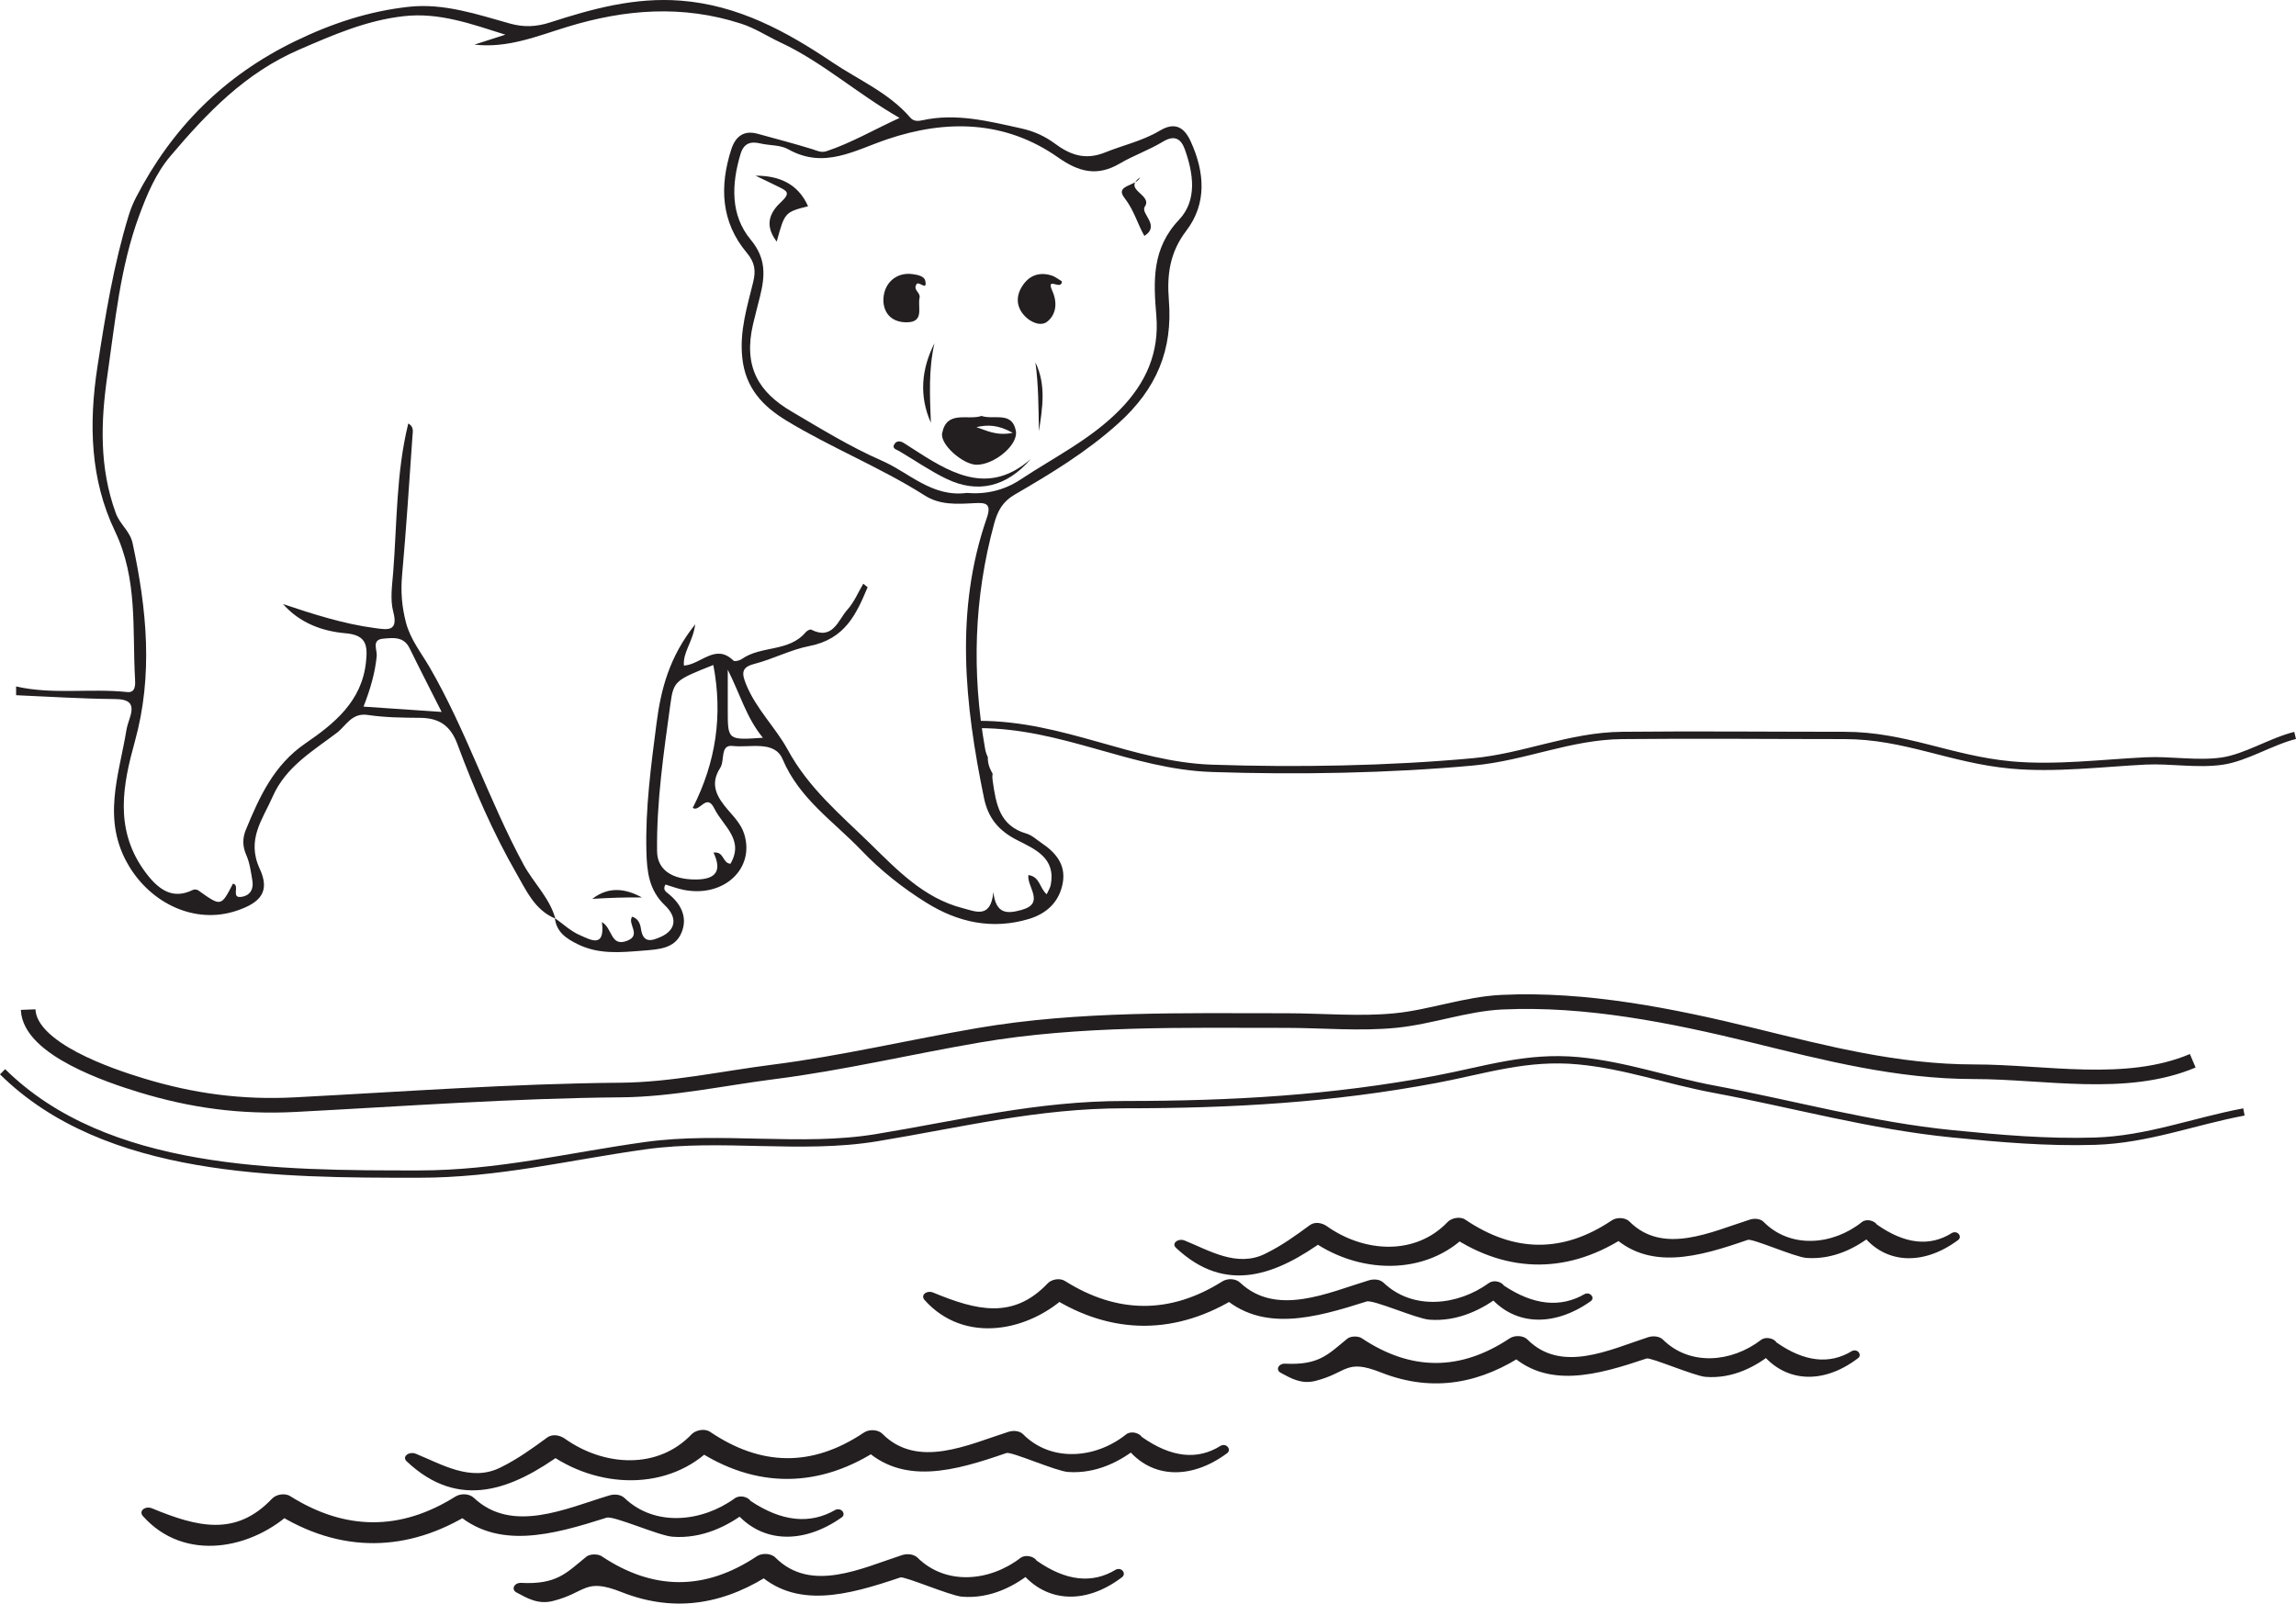 <?xml version="1.0" encoding="UTF-8"?>
<svg xmlns="http://www.w3.org/2000/svg" xmlns:xlink="http://www.w3.org/1999/xlink" width="313.971pt" height="219.344pt" viewBox="0 0 313.971 219.344" version="1.1">
<defs>
<clipPath id="clip1">
  <path d="M 128 93 L 313.973 93 L 313.973 111 L 128 111 Z M 128 93 "/>
</clipPath>
<clipPath id="clip2">
  <path d="M 70 212 L 154 212 L 154 219.344 L 70 219.344 Z M 70 212 "/>
</clipPath>
</defs>
<g id="surface1">
<path style=" stroke:none;fill-rule:evenodd;fill:rgb(13.73%,12.16%,12.549%);fill-opacity:1;" d="M 144.703 21.543 C 147.559 23.551 150.066 24.164 153.133 22.363 C 155.02 21.258 157.129 20.527 158.996 19.395 C 160.574 18.434 161.48 18.941 162.008 20.395 C 163.207 23.723 163.746 27.398 161.227 30.062 C 157.488 34.012 157.73 38.453 158.125 43.195 C 158.539 48.219 156.727 52.375 153.164 56.016 C 149.18 60.094 144.145 62.547 139.508 65.621 C 137.277 67.094 134.758 67.648 132.188 67.426 C 127.461 68.051 124.324 64.648 120.57 63.004 C 116.293 61.137 112.27 58.656 108.234 56.281 C 103.781 53.66 101.594 50.215 102.988 44.297 C 103.285 43.035 103.621 41.789 103.934 40.531 C 104.609 37.773 104.812 35.375 102.656 32.785 C 99.863 29.422 100.027 25.207 101.262 21.082 C 101.703 19.602 102.613 19.297 103.992 19.625 C 105.25 19.918 106.703 19.809 107.773 20.41 C 112.695 23.184 116.844 20.562 121.355 19.039 C 129.41 16.32 137.473 16.457 144.703 21.543 M 99.52 97.098 C 99.52 95.414 99.52 93.73 99.52 91.609 C 101.191 94.906 102.059 98.168 104.324 100.914 C 99.516 101.246 99.516 101.246 99.52 97.098 M 94.73 110.508 C 95.68 111.164 96.613 108.418 97.676 110.578 C 98.871 113.008 101.82 114.836 99.887 118.148 C 98.762 118.07 99.051 116.422 97.57 116.625 C 98.746 119.094 97.93 120.277 95.203 120.301 C 91.859 120.328 89.883 118.953 89.852 116.438 C 89.77 109.645 90.762 102.945 91.684 96.25 C 92.113 93.141 92.348 93.023 97.547 90.961 C 98.855 97.812 97.918 104.238 94.73 110.508 M 51.516 89.734 C 51.598 88.902 50.766 87.508 52.387 87.363 C 53.707 87.242 55.203 87.016 56.008 88.664 C 57.395 91.5 58.844 94.309 60.391 97.379 C 56.676 97.129 53.324 96.898 49.711 96.656 C 50.672 94.191 51.289 92.02 51.516 89.734 M 17.762 98.168 C 17.578 98.738 17.379 99.309 17.281 99.895 C 16.27 106.086 13.863 112.148 17.629 118.449 C 20.688 123.57 26.625 126.465 32.305 124.59 C 35.668 123.477 36.953 121.938 35.52 118.84 C 33.66 114.816 35.926 112.082 37.297 108.945 C 39.07 104.895 42.781 102.727 46.074 100.23 C 47.309 99.293 48.09 97.469 50.273 97.793 C 52.633 98.145 55.051 98.172 57.441 98.188 C 60.039 98.207 61.602 99.238 62.551 101.793 C 64.809 107.867 67.383 113.824 70.613 119.457 C 71.969 121.816 73.109 124.445 75.879 125.625 C 75.875 125.609 75.871 125.594 75.871 125.578 C 75.891 125.594 75.914 125.609 75.934 125.625 C 75.145 122.785 72.949 120.762 71.586 118.242 C 66.84 109.453 63.75 99.887 58.727 91.23 C 57.582 89.27 56.121 87.465 55.52 85.172 C 54.953 83.02 54.781 80.91 54.984 78.684 C 55.555 72.32 55.965 65.945 56.41 59.574 C 56.449 59.027 56.621 58.375 55.832 57.922 C 54.168 64.66 54.297 71.523 53.766 78.312 C 53.621 80.094 53.332 81.992 53.773 83.664 C 54.508 86.441 52.98 86.137 51.312 85.918 C 46.984 85.348 42.844 84.012 38.699 82.625 C 40.988 85.207 44.031 86.34 47.23 86.617 C 50.121 86.863 50.289 88.27 50.047 90.57 C 49.477 95.953 45.684 98.996 41.762 101.684 C 37.438 104.645 35.488 108.98 33.625 113.492 C 33.156 114.617 33.141 115.742 33.68 116.957 C 34.152 118.027 34.309 119.254 34.508 120.426 C 34.703 121.555 34.273 122.453 33.078 122.668 C 31.465 122.949 32.895 121.047 31.852 120.875 C 30.23 124.023 30.234 124.023 27.121 121.793 C 26.941 121.664 26.57 121.629 26.375 121.727 C 23.699 123.039 21.688 121.906 19.594 118.906 C 15.629 113.23 16.828 107.25 18.438 101.438 C 20.973 92.285 20.062 83.328 18.133 74.297 C 17.781 72.648 16.398 71.738 15.836 70.191 C 13.566 63.973 13.766 57.684 14.691 51.305 C 15.754 43.969 16.426 36.562 19.02 29.52 C 20.098 26.598 21.312 23.703 23.297 21.359 C 28.281 15.473 33.477 10 40.934 6.777 C 45.621 4.75 50.109 2.785 55.219 2.211 C 60.098 1.664 64.512 3.301 69.109 4.742 C 67.699 5.195 66.289 5.648 64.879 6.102 C 69.43 6.629 73.465 4.934 77.539 3.684 C 85.484 1.25 93.34 0.641 101.363 3.242 C 103.305 3.871 104.938 4.977 106.734 5.812 C 112.457 8.488 117.145 12.762 123.012 16.129 C 119.355 17.82 116.363 19.566 113.047 20.672 C 112.281 20.926 111.762 20.617 111.098 20.41 C 108.633 19.637 106.121 19.008 103.633 18.305 C 101.664 17.754 100.555 18.711 99.996 20.445 C 98.375 25.492 98.578 30.352 102.113 34.566 C 103.23 35.902 103.383 37.008 102.988 38.613 C 102.176 41.961 101.133 45.199 101.496 48.863 C 101.918 53.125 104.367 55.602 107.539 57.531 C 113.672 61.258 120.395 63.926 126.469 67.781 C 128.539 69.098 130.863 68.953 133.16 68.828 C 134.699 68.742 135.664 68.77 134.941 70.855 C 130.535 83.555 131.926 96.328 134.551 109.121 C 135.121 111.922 136.582 113.641 139.113 114.926 C 141.52 116.148 144.414 117.352 143.684 121.051 C 143.613 121.418 143.387 121.754 143.133 122.32 C 142.152 121.5 142.223 119.91 140.625 119.695 C 140.414 121.32 142.953 123.562 139.707 124.461 C 137.805 124.988 136.184 125.129 135.84 122.02 C 135.48 125.703 133.434 124.684 131.637 124.219 C 126.344 122.855 122.691 119.008 119.016 115.414 C 114.953 111.441 110.586 107.832 107.719 102.551 C 106.09 99.555 103.406 96.992 102.031 93.621 C 101.422 92.121 101.363 91.281 103.09 90.832 C 105.676 90.168 108.148 88.855 110.664 88.371 C 115.559 87.422 117.098 84.016 118.645 80.32 C 118.445 80.164 118.246 80.004 118.051 79.844 C 117.344 81.035 116.801 82.371 115.891 83.379 C 114.598 84.816 113.914 87.629 110.926 86.125 C 110.77 86.043 110.34 86.281 110.172 86.484 C 107.891 89.211 104.07 88.277 101.43 90.152 C 101.133 90.359 100.457 90.52 100.293 90.359 C 97.836 87.945 95.855 90.902 93.523 91.043 C 93.363 89.191 94.727 87.879 95.07 85.395 C 91.516 89.836 90.375 94.312 89.781 98.918 C 89.027 104.738 88.238 110.57 88.395 116.465 C 88.465 119.18 88.715 121.734 90.926 123.836 C 92.73 125.555 92.355 127.242 90.414 128.125 C 89.105 128.723 87.926 129.074 87.641 127.004 C 87.547 126.332 87.258 125.645 86.445 125.387 C 85.746 126.375 87.777 127.906 85.758 128.684 C 83.469 129.566 83.793 126.98 82.309 126.125 C 82.785 129.805 80.699 128.52 79.281 127.906 C 78.062 127.383 77.039 126.414 75.934 125.625 C 75.938 125.637 75.941 125.645 75.945 125.656 C 75.922 125.648 75.902 125.637 75.879 125.625 C 76.117 127.543 77.508 128.426 79.066 129.184 C 81.891 130.555 84.832 130.281 87.824 130.039 C 89.98 129.863 92.262 129.816 93.191 127.582 C 94.102 125.41 93.07 123.52 91.223 122.109 C 90.938 121.891 90.652 121.562 91.004 120.992 C 91.801 121.23 92.621 121.543 93.469 121.715 C 98.953 122.82 103.262 118.836 101.766 114.07 C 101.363 112.793 100.461 111.832 99.613 110.859 C 98.102 109.113 96.977 107.359 98.492 105.027 C 99.137 104.039 98.441 101.824 100.18 102.035 C 102.523 102.316 105.91 101.219 107.02 103.848 C 109.312 109.277 114.012 112.363 117.805 116.328 C 120.426 119.07 123.414 121.445 126.645 123.457 C 130.988 126.172 135.66 127.199 140.676 125.707 C 143.148 124.973 144.883 123.34 145.336 120.734 C 145.77 118.238 144.336 116.586 142.398 115.289 C 141.738 114.844 141.109 114.238 140.375 114.027 C 136.66 112.957 136.203 109.961 135.746 106.793 C 135.684 106.355 135.688 106.059 135.75 105.855 C 135.602 105.594 135.465 105.328 135.348 105.043 C 135.145 104.551 135.066 104.047 135.078 103.543 C 134.906 103.223 134.781 102.836 134.695 102.336 C 132.871 91.988 133.18 81.758 135.953 71.605 C 136.418 69.906 137.098 68.617 138.742 67.664 C 143.699 64.781 148.539 61.863 152.914 57.926 C 158.203 53.168 160.375 47.82 159.84 41.074 C 159.559 37.586 159.957 34.535 162.219 31.566 C 165.078 27.824 164.73 23.527 162.832 19.359 C 161.949 17.422 160.695 16.613 158.578 17.883 C 156.262 19.27 153.586 19.855 151.105 20.855 C 148.359 21.965 146.297 21.156 144.23 19.625 C 142.844 18.602 141.379 17.949 139.66 17.566 C 135.191 16.582 130.77 15.438 126.141 16.449 C 125.562 16.578 124.941 16.625 124.48 16.09 C 121.551 12.68 117.41 10.941 113.793 8.504 C 107.504 4.277 100.93 0.691 93.062 0.086 C 86.809 -0.395 81 1.195 75.215 3.07 C 73.332 3.676 71.637 3.754 69.73 3.219 C 65.223 1.957 60.695 0.414 55.938 0.926 C 50.48 1.516 45.375 3.195 40.352 5.637 C 30.621 10.363 23.531 17.492 18.617 26.973 C 18.207 27.762 17.863 28.605 17.602 29.457 C 15.535 36.211 14.41 43.133 13.332 50.113 C 12.121 57.973 12.336 65.582 15.723 72.664 C 18.871 79.254 18.078 86.094 18.469 92.898 C 18.512 93.609 18.562 94.789 17.402 94.664 C 12.348 94.125 7.219 95.051 2.203 93.895 L 2.203 95.094 C 6.688 95.285 11.172 95.582 15.656 95.617 C 17.664 95.637 18.41 96.195 17.762 98.168 "/>
<path style=" stroke:none;fill-rule:evenodd;fill:rgb(13.73%,12.16%,12.549%);fill-opacity:1;" d="M 80.992 122.949 C 83.281 121.203 85.531 121.539 87.789 122.762 C 85.5 122.727 83.219 122.816 80.992 122.949 "/>
<path style=" stroke:none;fill-rule:evenodd;fill:rgb(13.73%,12.16%,12.549%);fill-opacity:1;" d="M 138.492 59.207 C 136.469 58.082 135.02 58.082 133.52 58.426 C 134.906 58.879 136.242 59.656 138.492 59.207 M 134.219 56.895 C 135.891 57.469 138.391 56.195 138.914 58.926 C 139.289 60.879 135.902 63.617 133.508 63.57 C 131.691 63.531 128.516 60.812 128.84 59.23 C 129.484 56.051 132.344 57.535 134.219 56.895 "/>
<path style=" stroke:none;fill-rule:evenodd;fill:rgb(13.73%,12.16%,12.549%);fill-opacity:1;" d="M 145.211 38.488 C 145.184 39.844 142.961 37.684 143.906 39.805 C 144.633 41.434 144.41 43.023 143.223 43.984 C 142.336 44.703 140.887 44.09 140.039 43.129 C 139.012 41.969 138.91 40.605 139.703 39.273 C 140.625 37.727 142.02 37.145 143.766 37.672 C 144.305 37.832 144.77 38.23 145.211 38.488 "/>
<path style=" stroke:none;fill-rule:evenodd;fill:rgb(13.73%,12.16%,12.549%);fill-opacity:1;" d="M 120.801 41.16 C 120.77 38.746 122.551 37.211 124.738 37.488 C 125.465 37.578 126.383 37.77 126.52 38.383 C 126.863 39.91 125.664 38.395 125.34 38.863 C 124.793 39.656 125.91 40.031 125.75 40.707 C 125.449 41.984 126.453 44.059 124.023 44.086 C 122.074 44.109 120.879 42.992 120.801 41.16 "/>
<path style=" stroke:none;fill-rule:evenodd;fill:rgb(13.73%,12.16%,12.549%);fill-opacity:1;" d="M 140.988 62.758 C 137.629 66.652 133.648 67.539 129.406 65.488 C 127.172 64.406 125.113 62.969 122.965 61.707 C 122.562 61.469 121.898 61.352 122.34 60.703 C 122.664 60.223 123.195 60.332 123.66 60.637 C 124.328 61.07 125 61.496 125.668 61.926 C 130.562 65.062 135.5 67.598 140.988 62.758 "/>
<path style=" stroke:none;fill-rule:evenodd;fill:rgb(13.73%,12.16%,12.549%);fill-opacity:1;" d="M 103.312 24.031 C 106.531 24.02 109.125 25.121 110.5 28.211 C 107.324 29.027 107.309 29.039 106.215 33.047 C 104.898 31.328 104.75 29.555 106.738 27.703 C 108.199 26.348 107.598 26.121 106.453 25.547 C 105.414 25.027 104.359 24.535 103.312 24.031 "/>
<path style=" stroke:none;fill-rule:evenodd;fill:rgb(13.73%,12.16%,12.549%);fill-opacity:1;" d="M 155.918 24.25 C 153.449 26.004 157.676 26.586 156.547 28.273 C 155.914 29.219 158.742 30.832 156.492 32.273 C 155.566 30.676 155.078 28.738 153.781 27.09 C 152.363 25.281 155.359 25.523 155.918 24.25 "/>
<path style=" stroke:none;fill-rule:evenodd;fill:rgb(13.73%,12.16%,12.549%);fill-opacity:1;" d="M 127.785 46.949 C 126.953 50.562 127.16 54.195 127.293 57.828 C 125.656 54.121 126 50.484 127.785 46.949 "/>
<path style=" stroke:none;fill-rule:evenodd;fill:rgb(13.73%,12.16%,12.549%);fill-opacity:1;" d="M 142.07 58.984 C 142.012 55.809 142.016 52.688 141.59 49.574 C 143.098 52.68 142.535 55.871 142.07 58.984 "/>
<g clip-path="url(#clip1)" clip-rule="nonzero">
<path style="fill:none;stroke-width:1;stroke-linecap:butt;stroke-linejoin:miter;stroke:rgb(13.73%,12.16%,12.549%);stroke-opacity:1;stroke-miterlimit:4;" d="M 0 0 C 11.567 0 20.918 -5.633 31.903 -6 C 43.492 -6.391 56.09 -6.176 67.625 -5.109 C 74.629 -4.461 80.781 -1.574 87.985 -1.5 C 98.117 -1.394 108.254 -1.5 118.387 -1.5 C 126.656 -1.5 132.906 -4.781 141.164 -5.539 C 147.242 -6.094 153.567 -5.285 159.524 -4.988 C 162.957 -4.816 166.621 -5.504 170.016 -5.012 C 173.293 -4.531 176.711 -2.312 180 -1.5 " transform="matrix(1,0,0,-1,133.851,99.098)"/>
</g>
<path style="fill:none;stroke-width:1;stroke-linecap:butt;stroke-linejoin:miter;stroke:rgb(13.73%,12.16%,12.549%);stroke-opacity:1;stroke-miterlimit:4;" d="M 0 0 C -6.875 -1.289 -13.176 -3.777 -20.359 -4 C -27.031 -4.203 -33.433 -3.629 -39.89 -2.988 C -51.047 -1.879 -61.414 1.043 -72.465 3.113 C -78.914 4.32 -84.59 6.395 -90.98 7 C -98.082 7.676 -103.773 5.727 -110.484 4.461 C -124.715 1.781 -138.34 1 -153.039 1 C -165.082 1 -175.43 -1.621 -187 -3.523 C -197.312 -5.223 -208.207 -3.168 -218.586 -4.609 C -229.191 -6.082 -238.668 -8.5 -249.609 -8.5 C -268.734 -8.5 -292.324 -8.5 -306.5 5.5 " transform="matrix(1,0,0,-1,306.851,152.098)"/>
<path style="fill:none;stroke-width:2;stroke-linecap:butt;stroke-linejoin:miter;stroke:rgb(13.73%,12.16%,12.549%);stroke-opacity:1;stroke-miterlimit:4;" d="M 0 0 C 0.211 -5.394 11.172 -9.043 15.449 -10.348 C 22.41 -12.473 29.129 -13.387 36.528 -13 C 51.289 -12.23 66.156 -11.125 81.098 -11 C 87.988 -10.941 95.09 -9.391 101.918 -8.523 C 111.317 -7.332 120.664 -5.102 130.047 -3.5 C 143.735 -1.164 158.016 -1.5 172.016 -1.5 C 176.922 -1.5 182.106 -1.984 186.985 -1.496 C 191.836 -1.016 196.567 0.773 201.5 1.012 C 213.016 1.563 224.844 -0.824 235.879 -3.523 C 245.809 -5.957 255.578 -8.5 266.113 -8.5 C 275.766 -8.5 286.891 -10.855 296 -7 " transform="matrix(1,0,0,-1,3.851,138.098)"/>
<path style=" stroke:none;fill-rule:nonzero;fill:rgb(13.73%,12.16%,12.549%);fill-opacity:1;" d="M 166.941 197.75 C 163.75 199.77 160.152 199.375 156.145 196.555 C 155.77 195.988 154.652 195.691 154.004 196.195 C 149.793 199.562 143.715 200.027 139.906 196.184 C 139.441 195.707 138.598 195.637 137.93 195.844 C 132.395 197.602 125.488 200.977 120.652 196.113 C 120.062 195.52 118.832 195.473 118.125 195.961 C 111.035 200.715 104.066 200.559 97.105 195.855 C 96.344 195.336 95.105 195.633 94.566 196.195 C 89.969 201.031 82.641 200.613 77.25 196.793 C 76.586 196.324 75.551 196.086 74.812 196.645 C 72.754 198.145 70.793 199.582 68.371 200.766 C 64.332 202.734 60.352 200.258 56.863 198.852 C 55.969 198.484 54.898 199.23 55.621 199.898 C 62.766 206.625 70.035 203.801 77.047 198.68 C 76.234 198.629 75.422 198.57 74.609 198.52 C 81.551 203.73 91.531 204.098 97.555 197.816 L 95.008 198.172 C 103.328 203.75 112.207 203.621 120.441 198.066 C 119.605 198.008 118.758 197.957 117.922 197.902 C 123.34 203.316 130.641 201.168 137.621 198.754 C 138.316 198.516 144.367 201.223 146.047 201.344 C 149.945 201.617 153.273 199.879 155.793 197.816 C 155.082 197.695 154.371 197.582 153.656 197.469 C 156.996 202.32 162.742 202.547 167.805 198.773 C 168.422 198.32 167.758 197.355 166.941 197.75 "/>
<path style=" stroke:none;fill-rule:nonzero;fill:rgb(13.73%,12.16%,12.549%);fill-opacity:1;" d="M 114.238 206.527 C 110.762 208.539 106.895 208.141 102.656 205.316 C 102.246 204.727 101.164 204.453 100.469 204.953 C 96 208.195 89.574 208.898 85.395 204.902 C 84.875 204.41 84.031 204.336 83.297 204.559 C 77.418 206.332 70.031 209.82 64.801 204.883 C 64.168 204.285 63.008 204.246 62.254 204.719 C 54.766 209.426 47.191 209.375 39.691 204.652 C 38.93 204.176 37.75 204.418 37.203 204.992 C 32.254 210.219 26.996 208.883 20.793 206.32 C 19.848 205.938 18.926 206.68 19.543 207.379 C 25.254 213.789 34.594 211.926 40.137 206.578 C 39.301 206.688 38.473 206.797 37.645 206.918 C 46.488 212.535 55.801 212.418 64.59 206.852 C 63.742 206.793 62.891 206.738 62.043 206.688 C 67.867 212.152 75.586 209.93 82.957 207.594 C 83.914 207.297 90.07 210.055 91.945 210.199 C 95.996 210.523 99.625 208.723 102.293 206.617 C 101.566 206.492 100.84 206.371 100.105 206.254 C 103.77 211.191 109.766 211.336 115.102 207.555 C 115.746 207.098 115.062 206.164 114.238 206.527 "/>
<g clip-path="url(#clip2)" clip-rule="nonzero">
<path style=" stroke:none;fill-rule:nonzero;fill:rgb(13.73%,12.16%,12.549%);fill-opacity:1;" d="M 152.582 214.703 C 149.352 216.672 145.742 216.262 141.77 213.48 C 141.383 212.871 140.211 212.594 139.535 213.109 C 135.262 216.379 129.305 216.855 125.473 213.07 C 124.961 212.574 124.07 212.484 123.352 212.715 C 117.812 214.508 110.91 217.938 106.027 213.047 C 105.43 212.445 104.184 212.402 103.473 212.887 C 96.367 217.621 89.293 217.559 82.27 212.867 C 81.73 212.516 80.648 212.547 80.168 212.941 C 77.422 215.184 76.121 216.758 71.254 216.516 C 70.332 216.473 69.848 217.398 70.625 217.824 C 72.137 218.641 73.598 219.484 75.574 219 C 80.223 217.844 79.891 215.754 84.992 217.773 C 92.633 220.797 99.562 219.227 105.816 215.023 C 104.961 214.977 104.109 214.922 103.258 214.867 C 108.711 220.289 116.078 218.141 123.125 215.77 C 123.691 215.578 129.949 218.273 131.543 218.402 C 135.484 218.727 138.91 216.906 141.398 214.809 C 140.652 214.688 139.906 214.559 139.164 214.434 C 142.625 219.273 148.32 219.648 153.441 215.73 C 154.047 215.27 153.414 214.32 152.582 214.703 "/>
</g>
<path style=" stroke:none;fill-rule:nonzero;fill:rgb(13.73%,12.16%,12.549%);fill-opacity:1;" d="M 266.945 168.637 C 263.906 170.566 260.477 170.184 256.656 167.496 C 256.301 166.957 255.23 166.668 254.613 167.156 C 250.598 170.367 244.805 170.82 241.176 167.141 C 240.73 166.688 239.926 166.621 239.289 166.824 C 234.012 168.492 227.426 171.719 222.816 167.078 C 222.258 166.516 221.082 166.473 220.41 166.93 C 213.652 171.465 207.008 171.312 200.375 166.828 C 199.645 166.336 198.461 166.617 197.949 167.16 C 193.562 171.762 186.586 171.367 181.441 167.723 C 180.809 167.277 179.828 167.055 179.113 167.586 C 177.152 169.02 175.285 170.387 172.977 171.512 C 169.129 173.395 165.328 171.027 162.004 169.688 C 161.152 169.336 160.133 170.043 160.82 170.688 C 167.637 177.098 174.562 174.41 181.254 169.531 C 180.477 169.473 179.699 169.418 178.926 169.375 C 185.543 174.348 195.059 174.688 200.797 168.703 L 198.375 169.039 C 206.301 174.359 214.766 174.23 222.617 168.938 C 221.82 168.879 221.016 168.832 220.215 168.785 C 225.383 173.949 232.34 171.902 238.992 169.598 C 239.656 169.367 245.426 171.949 247.027 172.066 C 250.75 172.328 253.922 170.664 256.32 168.703 C 255.641 168.586 254.965 168.48 254.281 168.367 C 257.461 173.004 262.941 173.219 267.766 169.617 C 268.352 169.18 267.723 168.266 266.945 168.637 "/>
<path style=" stroke:none;fill-rule:nonzero;fill:rgb(13.73%,12.16%,12.549%);fill-opacity:1;" d="M 216.707 177.004 C 213.391 178.922 209.703 178.543 205.664 175.852 C 205.273 175.293 204.242 175.027 203.578 175.512 C 199.316 178.602 193.188 179.262 189.203 175.461 C 188.707 174.988 187.902 174.922 187.203 175.125 C 181.602 176.816 174.562 180.141 169.574 175.438 C 168.969 174.871 167.863 174.828 167.145 175.281 C 160.008 179.777 152.785 179.723 145.637 175.223 C 144.91 174.762 143.785 174.996 143.266 175.547 C 138.543 180.52 133.531 179.25 127.621 176.809 C 126.719 176.441 125.84 177.152 126.43 177.816 C 131.879 183.934 140.773 182.148 146.059 177.051 C 145.262 177.156 144.477 177.27 143.684 177.375 C 152.113 182.73 160.996 182.625 169.375 177.312 C 168.562 177.262 167.754 177.211 166.945 177.156 C 172.496 182.367 179.852 180.258 186.879 178.023 C 187.793 177.738 193.664 180.367 195.449 180.512 C 199.312 180.816 202.77 179.105 205.316 177.09 C 204.621 176.977 203.93 176.859 203.23 176.746 C 206.727 181.461 212.438 181.594 217.527 177.984 C 218.141 177.551 217.488 176.66 216.707 177.004 "/>
<path style=" stroke:none;fill-rule:nonzero;fill:rgb(13.73%,12.16%,12.549%);fill-opacity:1;" d="M 253.258 184.797 C 250.18 186.676 246.742 186.289 242.949 183.637 C 242.582 183.059 241.465 182.785 240.82 183.277 C 236.75 186.395 231.066 186.859 227.41 183.246 C 226.926 182.773 226.074 182.688 225.391 182.906 C 220.113 184.617 213.527 187.887 208.875 183.227 C 208.301 182.648 207.117 182.613 206.438 183.07 C 199.66 187.586 192.918 187.527 186.219 183.051 C 185.711 182.715 184.68 182.738 184.219 183.129 C 181.605 185.266 180.367 186.758 175.727 186.531 C 174.852 186.484 174.383 187.371 175.129 187.777 C 176.566 188.555 177.957 189.359 179.848 188.895 C 184.273 187.793 183.965 185.801 188.82 187.723 C 196.109 190.613 202.711 189.121 208.672 185.113 C 207.859 185.059 207.043 185.008 206.23 184.961 C 211.434 190.125 218.453 188.074 225.172 185.82 C 225.715 185.637 231.684 188.203 233.203 188.332 C 236.961 188.637 240.223 186.898 242.598 184.898 C 241.887 184.785 241.172 184.664 240.469 184.551 C 243.773 189.16 249.195 189.512 254.082 185.777 C 254.66 185.34 254.051 184.438 253.258 184.797 "/>
</g>
</svg>
